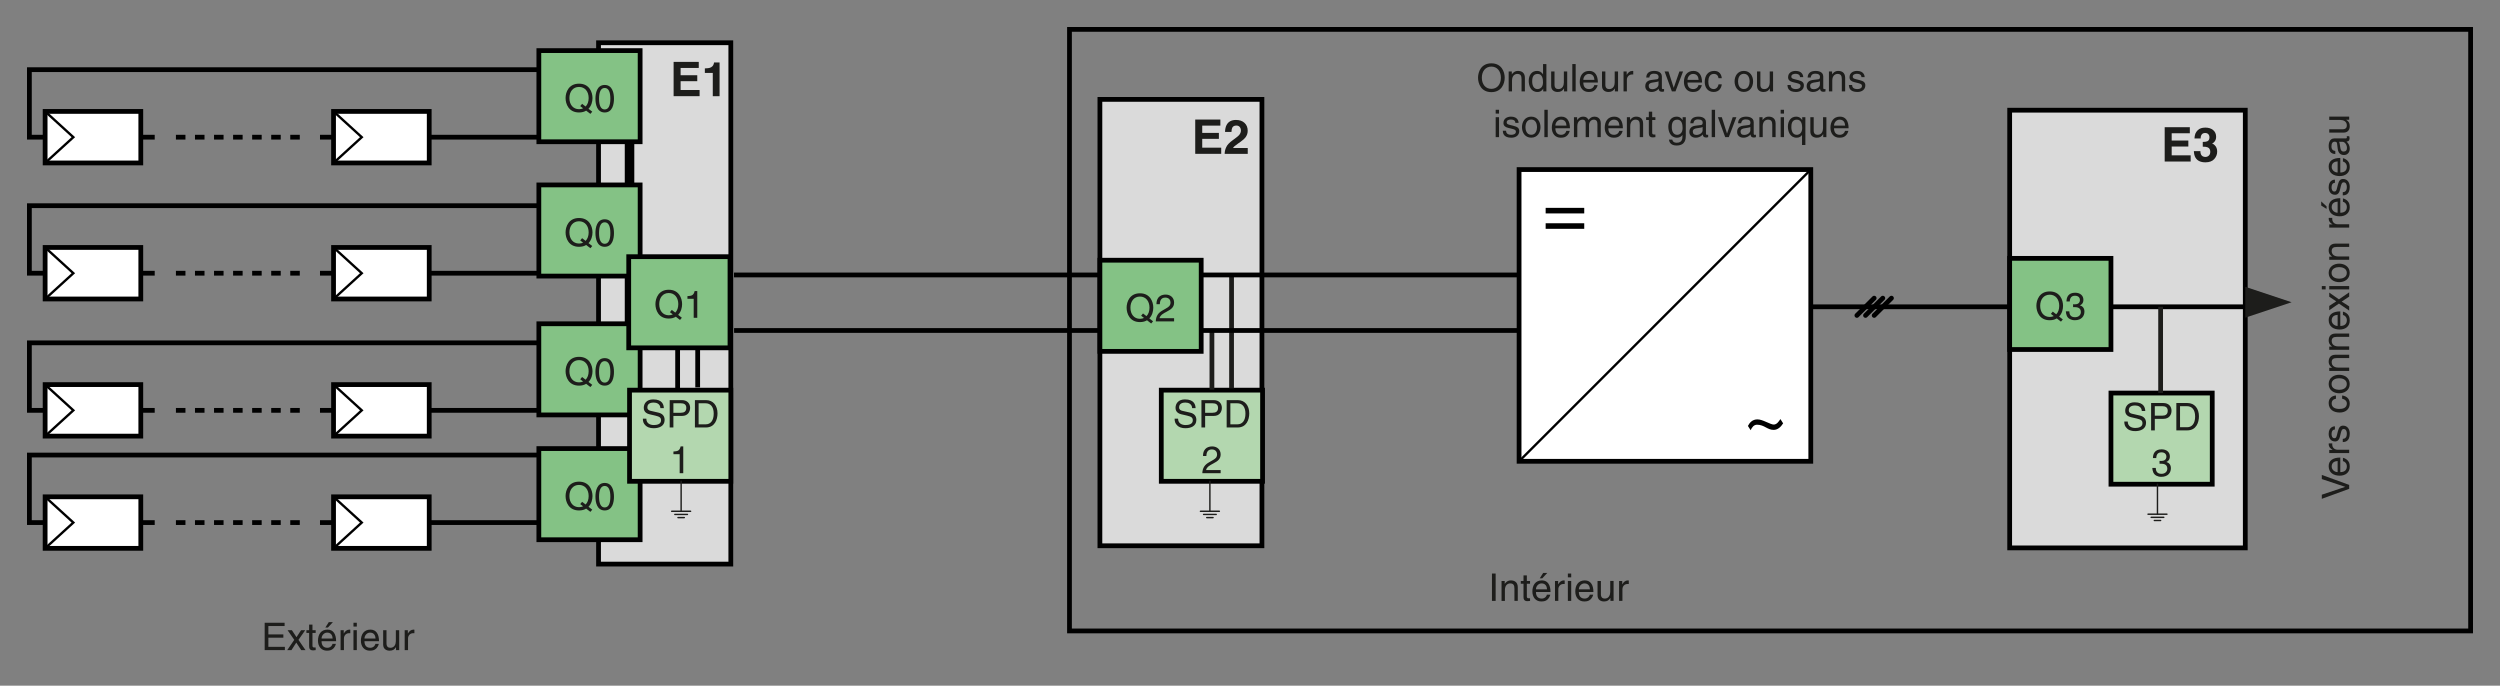 <?xml version="1.0" encoding="iso-8859-1"?>
<!-- Generator: Adobe Illustrator 19.2.0, SVG Export Plug-In . SVG Version: 6.00 Build 0)  -->
<svg version="1.1" id="Calque_2" xmlns="http://www.w3.org/2000/svg" xmlns:xlink="http://www.w3.org/1999/xlink" x="0px" y="0px"
	 width="933.007px" height="255.901px" viewBox="0 0 933.007 255.901" style="enable-background:new 0 0 933.007 255.901;"
	 xml:space="preserve">
<rect x="0" y="0" width="933.007" height="255.901" fill="#808080" stroke="none"/>
<style type="text/css">
	.st0{fill:#1D1D1B;}
	.st1{fill:none;stroke:#000000;stroke-width:1.778;}
	.st2{fill:#FFFFFF;stroke:#000000;stroke-width:1.778;}
	.st3{fill:none;stroke:#000000;stroke-width:0.889;}
	.st4{fill:none;stroke:#000000;stroke-width:1.778;stroke-dasharray:3.556,3.556,3.556,3.556,3.556,3.556;}
	.st5{fill:#DADADA;stroke:#000000;stroke-width:1.778;stroke-miterlimit:3.864;}
	.st6{fill:#B3D7AF;stroke:#000000;stroke-width:1.778;stroke-miterlimit:3.864;}
	.st7{fill:#1D1D1B;stroke:#000000;stroke-width:1.778;stroke-miterlimit:3.864;}
	.st8{fill:#84C285;stroke:#000000;stroke-width:1.778;stroke-miterlimit:3.864;}
	.st9{fill:none;stroke:#1D1D1B;stroke-width:0.533;stroke-linecap:round;stroke-miterlimit:3.864;}
	.st10{fill:#1D1D1B;stroke:#1D1D1B;stroke-width:1.778;stroke-miterlimit:3.864;}
	.st11{fill:#1D1D1B;stroke:#000000;stroke-width:1.778;stroke-linecap:round;}
	.st12{fill:#FFFFFF;stroke:#000000;stroke-width:1.778;stroke-miterlimit:3.864;}
	.st13{fill:none;stroke:#000000;stroke-width:0.889;stroke-miterlimit:3.864;}
	.st14{fill:none;stroke:#000000;stroke-width:1.778;stroke-miterlimit:10;}
	.st15{fill:none;stroke:#000000;stroke-width:3.556;}
	.st16{fill:none;stroke:#000000;stroke-width:1.778;stroke-miterlimit:3.864;}
	.st17{fill:none;}
</style>
<g>
	<path class="st0" d="M106.314,242.622h-7.537v-10.211h7.438v1.223h-6.058v3.129h5.589v1.224h-5.589v3.413h6.158V242.622z"/>
	<path class="st0" d="M114.008,242.622h-1.593l-1.849-2.802l-1.792,2.802h-1.579l2.617-3.825l-2.489-3.612h1.607l1.721,2.616
		l1.721-2.616h1.536l-2.517,3.612L114.008,242.622z"/>
	<path class="st0" d="M116.611,236.223v4.835c0,0.583,0.498,0.583,0.753,0.583h0.441v0.981c-0.455,0.043-0.811,0.1-0.938,0.1
		c-1.237,0-1.507-0.697-1.507-1.593v-4.906h-1.01v-1.038h1.01v-2.076h1.251v2.076h1.194v1.038H116.611z"/>
	<path class="st0" d="M125.343,240.29c-0.043,0.355-0.384,1.407-1.323,2.033c-0.341,0.228-0.825,0.512-2.02,0.512
		c-2.09,0-3.328-1.578-3.328-3.726c0-2.304,1.109-4.139,3.569-4.139c2.147,0,3.2,1.707,3.2,4.338h-5.432
		c0,1.55,0.725,2.446,2.162,2.446c1.18,0,1.877-0.91,1.92-1.465H125.343z M124.148,238.314c-0.071-1.152-0.555-2.219-2.076-2.219
		c-1.152,0-2.062,1.066-2.062,2.219H124.148z M122.385,234.189h-0.953l1.266-2.005h1.536L122.385,234.189z"/>
	<path class="st0" d="M128.359,242.622h-1.251v-7.438h1.18v1.237h0.028c0.498-0.868,1.152-1.451,2.091-1.451
		c0.156,0,0.228,0.015,0.327,0.043v1.294h-0.469c-1.166,0-1.905,0.91-1.905,1.991V242.622z"/>
	<path class="st0" d="M131.914,233.833v-1.422h1.251v1.422H131.914z M133.165,242.622h-1.251v-7.438h1.251V242.622z"/>
	<path class="st0" d="M141.357,240.29c-0.043,0.355-0.384,1.407-1.323,2.033c-0.341,0.228-0.825,0.512-2.02,0.512
		c-2.09,0-3.328-1.578-3.328-3.726c0-2.304,1.109-4.139,3.569-4.139c2.147,0,3.2,1.707,3.2,4.338h-5.433
		c0,1.55,0.725,2.446,2.162,2.446c1.18,0,1.877-0.91,1.92-1.465H141.357z M140.162,238.314c-0.071-1.152-0.555-2.219-2.076-2.219
		c-1.152,0-2.062,1.066-2.062,2.219H140.162z"/>
	<path class="st0" d="M147.8,242.622v-1.081l-0.028-0.028c-0.526,0.867-1.167,1.322-2.361,1.322c-1.095,0-2.417-0.525-2.417-2.304
		v-5.347h1.251v4.935c0,1.223,0.626,1.636,1.437,1.636c1.579,0,2.048-1.394,2.048-2.475v-4.096h1.251v7.438H147.8z"/>
	<path class="st0" d="M152.28,242.622h-1.251v-7.438h1.18v1.237h0.028c0.498-0.868,1.152-1.451,2.091-1.451
		c0.156,0,0.228,0.015,0.327,0.043v1.294h-0.47c-1.166,0-1.905,0.91-1.905,1.991V242.622z"/>
</g>
<polyline class="st1" points="233.015,25.999 10.968,25.999 10.968,51.197 57.738,51.197 "/>
<g>
	<rect x="16.839" y="41.582" class="st2" width="35.707" height="19.231"/>
	<polyline class="st3" points="16.838,41.582 27.372,51.197 16.838,60.812 	"/>
</g>
<line class="st1" x1="119.423" y1="51.197" x2="233.015" y2="51.197"/>
<g>
	<rect x="124.477" y="41.582" class="st2" width="35.708" height="19.231"/>
	<polyline class="st3" points="124.476,41.582 135.01,51.197 124.476,60.812 	"/>
</g>
<line class="st4" x1="65.654" y1="51.197" x2="113.105" y2="51.197"/>
<polyline class="st1" points="233.015,76.765 10.968,76.765 10.968,101.966 57.738,101.966 "/>
<g>
	<rect x="16.839" y="92.35" class="st2" width="35.707" height="19.231"/>
	<polyline class="st3" points="16.838,92.35 27.372,101.964 16.838,111.581 	"/>
</g>
<line class="st1" x1="119.423" y1="101.966" x2="233.015" y2="101.966"/>
<g>
	<rect x="124.477" y="92.35" class="st2" width="35.708" height="19.231"/>
	<polyline class="st3" points="124.476,92.35 135.01,101.964 124.476,111.581 	"/>
</g>
<line class="st4" x1="65.654" y1="101.966" x2="113.105" y2="101.966"/>
<g>
	<path class="st0" d="M558.179,224.257h-1.38v-10.211h1.38V224.257z"/>
	<path class="st0" d="M566.441,224.257h-1.251v-4.579c0-1.294-0.37-1.948-1.593-1.948c-0.711,0-1.963,0.455-1.963,2.475v4.053
		h-1.251v-7.438h1.18v1.052h0.028c0.271-0.397,0.968-1.266,2.247-1.266c1.152,0,2.603,0.47,2.603,2.589V224.257z"/>
	<path class="st0" d="M569.826,217.858v4.835c0,0.583,0.498,0.583,0.754,0.583h0.441v0.981c-0.455,0.043-0.812,0.1-0.939,0.1
		c-1.237,0-1.507-0.697-1.507-1.593v-4.906h-1.01v-1.038h1.01v-2.076h1.251v2.076h1.195v1.038H569.826z"/>
	<path class="st0" d="M578.558,221.925c-0.042,0.355-0.384,1.407-1.322,2.033c-0.341,0.228-0.825,0.512-2.02,0.512
		c-2.091,0-3.327-1.578-3.327-3.726c0-2.304,1.108-4.139,3.569-4.139c2.147,0,3.199,1.707,3.199,4.338h-5.433
		c0,1.55,0.726,2.446,2.162,2.446c1.181,0,1.877-0.91,1.92-1.465H578.558z M577.364,219.949c-0.071-1.152-0.555-2.219-2.076-2.219
		c-1.152,0-2.063,1.066-2.063,2.219H577.364z M575.6,215.824h-0.952l1.266-2.005h1.535L575.6,215.824z"/>
	<path class="st0" d="M581.574,224.257h-1.252v-7.438h1.181v1.237h0.028c0.498-0.868,1.152-1.451,2.091-1.451
		c0.156,0,0.228,0.015,0.327,0.043v1.294h-0.47c-1.166,0-1.905,0.91-1.905,1.991V224.257z"/>
	<path class="st0" d="M585.13,215.468v-1.422h1.251v1.422H585.13z M586.381,224.257h-1.251v-7.438h1.251V224.257z"/>
	<path class="st0" d="M594.572,221.925c-0.042,0.355-0.384,1.407-1.322,2.033c-0.341,0.228-0.825,0.512-2.02,0.512
		c-2.091,0-3.327-1.578-3.327-3.726c0-2.304,1.108-4.139,3.569-4.139c2.147,0,3.199,1.707,3.199,4.338h-5.433
		c0,1.55,0.726,2.446,2.162,2.446c1.181,0,1.877-0.91,1.92-1.465H594.572z M593.378,219.949c-0.071-1.152-0.555-2.219-2.076-2.219
		c-1.152,0-2.063,1.066-2.063,2.219H593.378z"/>
	<path class="st0" d="M601.014,224.257v-1.081l-0.028-0.028c-0.526,0.867-1.166,1.322-2.36,1.322c-1.095,0-2.418-0.525-2.418-2.304
		v-5.347h1.252v4.935c0,1.223,0.625,1.636,1.437,1.636c1.578,0,2.048-1.394,2.048-2.475v-4.096h1.251v7.438H601.014z"/>
	<path class="st0" d="M605.495,224.257h-1.252v-7.438h1.181v1.237h0.028c0.498-0.868,1.152-1.451,2.091-1.451
		c0.156,0,0.228,0.015,0.327,0.043v1.294h-0.47c-1.166,0-1.905,0.91-1.905,1.991V224.257z"/>
</g>
<g>
	<path class="st0" d="M866.508,178.79v-1.55l10.211,3.726v1.465l-10.211,3.727v-1.536l8.703-2.915v-0.028L866.508,178.79z"/>
	<path class="st0" d="M874.387,170.855c0.355,0.042,1.407,0.384,2.033,1.322c0.228,0.342,0.512,0.825,0.512,2.02
		c0,2.091-1.578,3.328-3.726,3.328c-2.304,0-4.139-1.109-4.139-3.57c0-2.147,1.707-3.199,4.338-3.199v5.433
		c1.55,0,2.446-0.726,2.446-2.162c0-1.181-0.91-1.877-1.465-1.92V170.855z M872.41,172.049c-1.152,0.071-2.219,0.555-2.219,2.076
		c0,1.152,1.066,2.063,2.219,2.063V172.049z"/>
	<path class="st0" d="M876.719,167.839v1.252h-7.438v-1.181h1.237v-0.028c-0.868-0.498-1.451-1.152-1.451-2.091
		c0-0.156,0.015-0.228,0.043-0.327h1.294v0.47c0,1.166,0.91,1.905,1.991,1.905H876.719z"/>
	<path class="st0" d="M871.4,160.301c-0.47,0.015-1.252,0.186-1.252,1.764c0,0.384,0.128,1.479,1.053,1.479
		c0.611,0,0.754-0.385,0.995-1.352l0.313-1.251c0.385-1.551,0.953-2.091,1.963-2.091c1.536,0,2.46,1.266,2.46,2.943
		c0,2.944-1.706,3.157-2.603,3.2v-1.209c0.584-0.042,1.522-0.213,1.522-1.977c0-0.896-0.355-1.706-1.181-1.706
		c-0.598,0-0.797,0.412-1.066,1.479l-0.355,1.45c-0.256,1.038-0.782,1.721-1.807,1.721c-1.635,0-2.375-1.351-2.375-2.815
		c0-2.659,1.963-2.844,2.333-2.844V160.301z"/>
	<path class="st0" d="M871.784,148.81c-0.996,0.157-1.593,0.712-1.593,1.764c0,1.551,1.479,2.048,2.802,2.048
		c1.279,0,2.858-0.313,2.858-2.033c0-0.839-0.626-1.564-1.764-1.778v-1.208c1.181,0.128,2.844,0.853,2.844,3.028
		c0,2.091-1.578,3.328-3.726,3.328c-2.304,0-4.139-1.109-4.139-3.569c0-1.948,1.423-2.688,2.717-2.787V148.81z"/>
	<path class="st0" d="M869.067,143.321c0-2.375,2.006-3.456,3.926-3.456s3.925,1.081,3.925,3.456s-2.005,3.455-3.925,3.455
		S869.067,145.696,869.067,143.321z M875.837,143.321c0-1.792-1.849-2.162-2.844-2.162c-0.996,0-2.845,0.37-2.845,2.162
		s1.849,2.161,2.845,2.161C873.988,145.482,875.837,145.113,875.837,143.321z"/>
	<path class="st0" d="M876.719,132.384v1.251h-4.579c-1.294,0-1.948,0.37-1.948,1.593c0,0.711,0.455,1.963,2.475,1.963h4.053v1.251
		h-7.438v-1.18h1.052v-0.028c-0.397-0.271-1.266-0.968-1.266-2.247c0-1.152,0.47-2.603,2.589-2.603H876.719z"/>
	<path class="st0" d="M876.719,124.476v1.251h-4.579c-1.294,0-1.948,0.37-1.948,1.593c0,0.711,0.455,1.963,2.475,1.963h4.053v1.251
		h-7.438v-1.18h1.052v-0.028c-0.397-0.271-1.266-0.968-1.266-2.247c0-1.152,0.47-2.603,2.589-2.603H876.719z"/>
	<path class="st0" d="M874.387,116.313c0.355,0.042,1.407,0.384,2.033,1.322c0.228,0.341,0.512,0.825,0.512,2.02
		c0,2.091-1.578,3.327-3.726,3.327c-2.304,0-4.139-1.108-4.139-3.569c0-2.147,1.707-3.199,4.338-3.199v5.433
		c1.55,0,2.446-0.726,2.446-2.162c0-1.181-0.91-1.877-1.465-1.92V116.313z M872.41,117.507c-1.152,0.071-2.219,0.555-2.219,2.076
		c0,1.152,1.066,2.063,2.219,2.063V117.507z"/>
	<path class="st0" d="M876.719,109.102v1.593l-2.802,1.849l2.802,1.791v1.579l-3.825-2.617l-3.612,2.489v-1.607l2.616-1.721
		l-2.616-1.721v-1.536l3.612,2.517L876.719,109.102z"/>
	<path class="st0" d="M867.93,108.007h-1.422v-1.251h1.422V108.007z M876.719,106.755v1.251h-7.438v-1.251H876.719z"/>
	<path class="st0" d="M869.067,101.848c0-2.375,2.006-3.456,3.926-3.456s3.925,1.081,3.925,3.456s-2.005,3.456-3.925,3.456
		S869.067,104.223,869.067,101.848z M875.837,101.848c0-1.792-1.849-2.162-2.844-2.162c-0.996,0-2.845,0.37-2.845,2.162
		c0,1.792,1.849,2.162,2.845,2.162C873.988,104.01,875.837,103.64,875.837,101.848z"/>
	<path class="st0" d="M876.719,90.912v1.251h-4.579c-1.294,0-1.948,0.37-1.948,1.593c0,0.711,0.455,1.962,2.475,1.962h4.053v1.251
		h-7.438v-1.181h1.052v-0.028c-0.397-0.27-1.266-0.967-1.266-2.247c0-1.152,0.47-2.602,2.589-2.602H876.719z"/>
	<path class="st0" d="M876.719,83.686v1.251h-7.438v-1.18h1.237v-0.028c-0.868-0.498-1.451-1.152-1.451-2.091
		c0-0.156,0.015-0.228,0.043-0.327h1.294v0.469c0,1.166,0.91,1.905,1.991,1.905H876.719z"/>
	<path class="st0" d="M868.285,77.016v0.953l-2.005-1.266v-1.536L868.285,77.016z M874.387,74.058
		c0.355,0.043,1.407,0.384,2.033,1.323c0.228,0.341,0.512,0.825,0.512,2.02c0,2.09-1.578,3.328-3.726,3.328
		c-2.304,0-4.139-1.109-4.139-3.569c0-2.147,1.707-3.2,4.338-3.2v5.432c1.55,0,2.446-0.725,2.446-2.162
		c0-1.18-0.91-1.877-1.465-1.92V74.058z M872.41,75.253c-1.152,0.071-2.219,0.555-2.219,2.076c0,1.152,1.066,2.062,2.219,2.062
		V75.253z"/>
	<path class="st0" d="M871.4,68.242c-0.47,0.014-1.252,0.185-1.252,1.763c0,0.384,0.128,1.479,1.053,1.479
		c0.611,0,0.754-0.384,0.995-1.351l0.313-1.251c0.385-1.55,0.953-2.09,1.963-2.09c1.536,0,2.46,1.266,2.46,2.944
		c0,2.944-1.706,3.157-2.603,3.2v-1.209c0.584-0.042,1.522-0.213,1.522-1.977c0-0.896-0.355-1.707-1.181-1.707
		c-0.598,0-0.797,0.413-1.066,1.479l-0.355,1.451c-0.256,1.038-0.782,1.721-1.807,1.721c-1.635,0-2.375-1.351-2.375-2.816
		c0-2.659,1.963-2.844,2.333-2.844V68.242z"/>
	<path class="st0" d="M874.387,59.04c0.355,0.043,1.407,0.384,2.033,1.323c0.228,0.341,0.512,0.825,0.512,2.02
		c0,2.09-1.578,3.328-3.726,3.328c-2.304,0-4.139-1.109-4.139-3.569c0-2.147,1.707-3.2,4.338-3.2v5.432
		c1.55,0,2.446-0.725,2.446-2.162c0-1.18-0.91-1.877-1.465-1.92V59.04z M872.41,60.235c-1.152,0.071-2.219,0.555-2.219,2.076
		c0,1.152,1.066,2.062,2.219,2.062V60.235z"/>
	<path class="st0" d="M871.542,57.489c-1.777-0.057-2.475-1.237-2.475-3.072c0-0.597,0.171-2.759,2.076-2.759h4.281
		c0.313,0,0.44-0.156,0.44-0.413c0-0.114-0.028-0.27-0.057-0.412h0.91c0.057,0.213,0.143,0.398,0.143,0.683
		c0,1.109-0.569,1.28-1.138,1.322c0.525,0.484,1.208,1.237,1.208,2.688c0,1.365-0.867,2.332-2.147,2.332
		c-0.625,0-2.076-0.185-2.332-2.261l-0.256-2.063c-0.028-0.298-0.143-0.654-0.882-0.654c-0.782,0-1.209,0.569-1.209,1.749
		c0,1.422,0.868,1.621,1.437,1.707V57.489z M872.922,52.91c0.156,0.199,0.271,0.512,0.469,2.062
		c0.086,0.611,0.271,1.593,1.209,1.593c0.811,0,1.294-0.412,1.294-1.351c0-1.166-0.753-2.304-1.749-2.304H872.922z"/>
	<path class="st0" d="M876.719,44.69h-1.081l-0.028,0.028c0.867,0.526,1.322,1.167,1.322,2.361c0,1.095-0.525,2.417-2.304,2.417
		h-5.347v-1.251h4.935c1.223,0,1.636-0.626,1.636-1.437c0-1.579-1.394-2.048-2.475-2.048h-4.096V43.51h7.438V44.69z"/>
</g>
<g>
	<path class="st0" d="M556.583,34.384c-3.812,0-4.978-3.171-4.978-5.375s1.166-5.375,4.978-5.375s4.978,3.171,4.978,5.375
		S560.394,34.384,556.583,34.384z M556.583,24.856c-2.219,0-3.556,1.749-3.556,4.152s1.337,4.153,3.556,4.153
		s3.555-1.75,3.555-4.153S558.802,24.856,556.583,24.856z"/>
	<path class="st0" d="M569.097,34.114h-1.251v-4.579c0-1.294-0.37-1.948-1.593-1.948c-0.711,0-1.963,0.455-1.963,2.474v4.053h-1.251
		v-7.438h1.18v1.052h0.028c0.271-0.398,0.968-1.266,2.247-1.266c1.152,0,2.603,0.469,2.603,2.588V34.114z"/>
	<path class="st0" d="M577.12,34.114h-1.181V33.09h-0.028c-0.541,1.01-1.394,1.237-2.119,1.237c-2.531,0-3.271-2.375-3.271-4.153
		c0-2.09,1.123-3.711,3.1-3.711c1.352,0,1.92,0.839,2.219,1.266h0.028v-3.826h1.252V34.114z M573.82,33.246
		c0.797,0,2.034-0.526,2.034-2.503c0-1.208-0.199-3.157-2.006-3.157c-1.934,0-2.033,1.834-2.033,2.787
		C571.815,32.009,572.455,33.246,573.82,33.246z"/>
	<path class="st0" d="M583.704,34.114v-1.081l-0.028-0.028c-0.526,0.868-1.166,1.323-2.36,1.323c-1.095,0-2.418-0.526-2.418-2.304
		v-5.347h1.252v4.935c0,1.223,0.625,1.635,1.437,1.635c1.578,0,2.048-1.394,2.048-2.474v-4.096h1.251v7.438H583.704z"/>
	<path class="st0" d="M588.042,34.114h-1.251V23.903h1.251V34.114z"/>
	<path class="st0" d="M596.233,31.782c-0.042,0.355-0.384,1.408-1.322,2.033c-0.342,0.228-0.825,0.512-2.02,0.512
		c-2.091,0-3.328-1.579-3.328-3.726c0-2.304,1.109-4.138,3.57-4.138c2.147,0,3.199,1.707,3.199,4.337H590.9
		c0,1.55,0.726,2.446,2.162,2.446c1.181,0,1.877-0.91,1.92-1.464H596.233z M595.039,29.805c-0.071-1.152-0.555-2.218-2.076-2.218
		c-1.152,0-2.063,1.066-2.063,2.218H595.039z"/>
	<path class="st0" d="M602.677,34.114v-1.081l-0.028-0.028c-0.526,0.868-1.166,1.323-2.36,1.323c-1.095,0-2.418-0.526-2.418-2.304
		v-5.347h1.252v4.935c0,1.223,0.625,1.635,1.437,1.635c1.578,0,2.048-1.394,2.048-2.474v-4.096h1.251v7.438H602.677z"/>
	<path class="st0" d="M607.157,34.114h-1.252v-7.438h1.181v1.237h0.028c0.498-0.868,1.152-1.451,2.091-1.451
		c0.156,0,0.228,0.014,0.327,0.042v1.294h-0.47c-1.166,0-1.905,0.91-1.905,1.991V34.114z"/>
	<path class="st0" d="M614.382,28.937c0.057-1.777,1.237-2.474,3.071-2.474c0.598,0,2.759,0.17,2.759,2.076v4.281
		c0,0.313,0.157,0.44,0.413,0.44c0.113,0,0.271-0.028,0.412-0.057v0.91c-0.213,0.057-0.398,0.142-0.683,0.142
		c-1.109,0-1.279-0.569-1.322-1.138c-0.483,0.526-1.237,1.209-2.688,1.209c-1.365,0-2.333-0.868-2.333-2.147
		c0-0.625,0.186-2.076,2.262-2.333l2.062-0.256c0.299-0.028,0.654-0.142,0.654-0.882c0-0.782-0.568-1.208-1.749-1.208
		c-1.422,0-1.621,0.868-1.707,1.436H614.382z M618.961,30.317c-0.199,0.156-0.512,0.27-2.063,0.469
		c-0.611,0.085-1.593,0.27-1.593,1.208c0,0.811,0.413,1.294,1.352,1.294c1.166,0,2.304-0.754,2.304-1.75V30.317z"/>
	<path class="st0" d="M626.755,26.676h1.365l-2.83,7.438h-1.337l-2.716-7.438h1.45l1.934,6.058h0.028L626.755,26.676z"/>
	<path class="st0" d="M635.117,31.782c-0.042,0.355-0.384,1.408-1.322,2.033c-0.341,0.228-0.825,0.512-2.02,0.512
		c-2.091,0-3.327-1.579-3.327-3.726c0-2.304,1.108-4.138,3.569-4.138c2.147,0,3.199,1.707,3.199,4.337h-5.433
		c0,1.55,0.726,2.446,2.162,2.446c1.181,0,1.877-0.91,1.92-1.464H635.117z M633.923,29.805c-0.071-1.152-0.555-2.218-2.076-2.218
		c-1.152,0-2.063,1.066-2.063,2.218H633.923z"/>
	<path class="st0" d="M641.36,29.179c-0.156-0.996-0.711-1.593-1.763-1.593c-1.551,0-2.048,1.479-2.048,2.801
		c0,1.28,0.313,2.858,2.033,2.858c0.839,0,1.564-0.625,1.777-1.763h1.209c-0.128,1.18-0.853,2.844-3.029,2.844
		c-2.09,0-3.327-1.579-3.327-3.726c0-2.304,1.109-4.138,3.569-4.138c1.948,0,2.688,1.422,2.787,2.716H641.36z"/>
	<path class="st0" d="M650.805,26.463c2.375,0,3.456,2.005,3.456,3.925s-1.081,3.925-3.456,3.925s-3.455-2.005-3.455-3.925
		S648.43,26.463,650.805,26.463z M650.805,33.232c1.792,0,2.162-1.849,2.162-2.844s-0.37-2.844-2.162-2.844
		s-2.161,1.849-2.161,2.844S649.013,33.232,650.805,33.232z"/>
	<path class="st0" d="M660.532,34.114v-1.081l-0.028-0.028c-0.526,0.868-1.166,1.323-2.36,1.323c-1.095,0-2.418-0.526-2.418-2.304
		v-5.347h1.252v4.935c0,1.223,0.625,1.635,1.437,1.635c1.578,0,2.048-1.394,2.048-2.474v-4.096h1.251v7.438H660.532z"/>
	<path class="st0" d="M671.768,28.795c-0.015-0.469-0.186-1.251-1.764-1.251c-0.384,0-1.479,0.128-1.479,1.053
		c0,0.611,0.385,0.753,1.352,0.995l1.251,0.313c1.551,0.384,2.091,0.953,2.091,1.962c0,1.536-1.266,2.46-2.943,2.46
		c-2.944,0-3.157-1.707-3.2-2.603h1.209c0.043,0.583,0.213,1.521,1.977,1.521c0.896,0,1.707-0.355,1.707-1.18
		c0-0.597-0.413-0.796-1.479-1.066l-1.45-0.355c-1.038-0.256-1.721-0.782-1.721-1.806c0-1.636,1.351-2.375,2.815-2.375
		c2.659,0,2.844,1.962,2.844,2.332H671.768z"/>
	<path class="st0" d="M674.613,28.937c0.057-1.777,1.237-2.474,3.071-2.474c0.598,0,2.76,0.17,2.76,2.076v4.281
		c0,0.313,0.156,0.44,0.412,0.44c0.113,0,0.27-0.028,0.412-0.057v0.91c-0.213,0.057-0.398,0.142-0.683,0.142
		c-1.109,0-1.28-0.569-1.322-1.138c-0.483,0.526-1.237,1.209-2.688,1.209c-1.365,0-2.332-0.868-2.332-2.147
		c0-0.625,0.186-2.076,2.262-2.333l2.062-0.256c0.299-0.028,0.654-0.142,0.654-0.882c0-0.782-0.568-1.208-1.749-1.208
		c-1.422,0-1.621,0.868-1.707,1.436H674.613z M679.192,30.317c-0.199,0.156-0.512,0.27-2.063,0.469
		c-0.611,0.085-1.593,0.27-1.593,1.208c0,0.811,0.413,1.294,1.352,1.294c1.166,0,2.304-0.754,2.304-1.75V30.317z"/>
	<path class="st0" d="M688.621,34.114h-1.251v-4.579c0-1.294-0.37-1.948-1.593-1.948c-0.711,0-1.963,0.455-1.963,2.474v4.053h-1.251
		v-7.438h1.18v1.052h0.028c0.271-0.398,0.968-1.266,2.247-1.266c1.152,0,2.603,0.469,2.603,2.588V34.114z"/>
	<path class="st0" d="M694.695,28.795c-0.015-0.469-0.186-1.251-1.764-1.251c-0.384,0-1.479,0.128-1.479,1.053
		c0,0.611,0.385,0.753,1.352,0.995l1.251,0.313c1.551,0.384,2.091,0.953,2.091,1.962c0,1.536-1.266,2.46-2.943,2.46
		c-2.944,0-3.157-1.707-3.2-2.603h1.209c0.042,0.583,0.213,1.521,1.977,1.521c0.896,0,1.706-0.355,1.706-1.18
		c0-0.597-0.412-0.796-1.479-1.066l-1.45-0.355c-1.038-0.256-1.721-0.782-1.721-1.806c0-1.636,1.351-2.375,2.815-2.375
		c2.659,0,2.844,1.962,2.844,2.332H694.695z"/>
	<path class="st0" d="M558.191,42.392V40.97h1.251v1.422H558.191z M559.442,51.18h-1.251v-7.438h1.251V51.18z"/>
	<path class="st0" d="M565.544,45.862c-0.015-0.469-0.186-1.251-1.764-1.251c-0.384,0-1.479,0.128-1.479,1.052
		c0,0.612,0.385,0.754,1.352,0.996l1.251,0.313c1.551,0.384,2.091,0.953,2.091,1.962c0,1.536-1.266,2.46-2.943,2.46
		c-2.944,0-3.157-1.707-3.2-2.603h1.209c0.043,0.583,0.213,1.521,1.977,1.521c0.896,0,1.707-0.355,1.707-1.18
		c0-0.597-0.413-0.796-1.479-1.066l-1.45-0.356c-1.038-0.256-1.721-0.782-1.721-1.806c0-1.636,1.351-2.375,2.815-2.375
		c2.659,0,2.844,1.962,2.844,2.332H565.544z"/>
	<path class="st0" d="M571.46,43.53c2.375,0,3.456,2.005,3.456,3.925s-1.081,3.925-3.456,3.925s-3.455-2.005-3.455-3.925
		S569.085,43.53,571.46,43.53z M571.46,50.299c1.792,0,2.162-1.849,2.162-2.844c0-0.995-0.37-2.844-2.162-2.844
		c-1.791,0-2.161,1.849-2.161,2.844C569.299,48.45,569.669,50.299,571.46,50.299z"/>
	<path class="st0" d="M577.618,51.18h-1.251V40.97h1.251V51.18z"/>
	<path class="st0" d="M585.809,48.848c-0.042,0.356-0.384,1.408-1.322,2.034c-0.342,0.228-0.825,0.512-2.02,0.512
		c-2.091,0-3.328-1.579-3.328-3.726c0-2.304,1.109-4.138,3.57-4.138c2.147,0,3.199,1.707,3.199,4.337h-5.433
		c0,1.55,0.726,2.446,2.162,2.446c1.181,0,1.877-0.91,1.92-1.465H585.809z M584.615,46.871c-0.071-1.152-0.555-2.218-2.076-2.218
		c-1.152,0-2.063,1.066-2.063,2.218H584.615z"/>
	<path class="st0" d="M587.403,43.743h1.18v1.052h0.028c0.271-0.398,0.91-1.266,2.247-1.266s1.764,0.811,1.977,1.208
		c0.626-0.697,1.124-1.208,2.275-1.208c0.797,0,2.305,0.412,2.305,2.503v5.148h-1.252v-4.807c0-1.024-0.313-1.721-1.379-1.721
		c-1.053,0-1.75,0.995-1.75,1.991v4.537h-1.251v-5.148c0-0.626-0.242-1.379-1.166-1.379c-0.711,0-1.963,0.455-1.963,2.474v4.053
		h-1.251V43.743z"/>
	<path class="st0" d="M605.564,48.848c-0.042,0.356-0.384,1.408-1.322,2.034c-0.341,0.228-0.825,0.512-2.02,0.512
		c-2.091,0-3.327-1.579-3.327-3.726c0-2.304,1.108-4.138,3.569-4.138c2.147,0,3.199,1.707,3.199,4.337h-5.433
		c0,1.55,0.726,2.446,2.162,2.446c1.181,0,1.877-0.91,1.92-1.465H605.564z M604.37,46.871c-0.071-1.152-0.555-2.218-2.076-2.218
		c-1.152,0-2.063,1.066-2.063,2.218H604.37z"/>
	<path class="st0" d="M613.216,51.18h-1.251v-4.579c0-1.294-0.37-1.948-1.593-1.948c-0.711,0-1.963,0.455-1.963,2.474v4.053h-1.251
		v-7.438h1.18v1.052h0.028c0.271-0.398,0.968-1.266,2.247-1.266c1.152,0,2.603,0.469,2.603,2.588V51.18z"/>
	<path class="st0" d="M616.6,44.781v4.835c0,0.583,0.498,0.583,0.754,0.583h0.441v0.981c-0.455,0.042-0.811,0.1-0.939,0.1
		c-1.236,0-1.507-0.697-1.507-1.593v-4.906h-1.01v-1.038h1.01v-2.077h1.251v2.077h1.195v1.038H616.6z"/>
	<path class="st0" d="M629.144,50.569c0,1.066-0.015,3.74-3.456,3.74c-0.882,0-2.603-0.242-2.844-2.218h1.251
		c0.228,1.18,1.38,1.18,1.678,1.18c2.162,0,2.119-1.735,2.119-2.617v-0.313c-0.355,0.597-1.01,1.052-2.005,1.052
		c-2.531,0-3.271-2.375-3.271-4.153c0-2.09,1.124-3.711,3.101-3.711c1.352,0,1.935,0.853,2.247,1.308v-1.095h1.181V50.569z
		 M625.916,50.313c0.796,0,2.033-0.526,2.033-2.503c0-1.208-0.198-3.157-2.005-3.157c-1.934,0-2.033,1.834-2.033,2.787
		C623.911,49.076,624.551,50.313,625.916,50.313z"/>
	<path class="st0" d="M630.838,46.004c0.057-1.778,1.237-2.475,3.071-2.475c0.598,0,2.76,0.17,2.76,2.076v4.281
		c0,0.313,0.156,0.441,0.412,0.441c0.113,0,0.27-0.029,0.412-0.057v0.91c-0.213,0.057-0.398,0.142-0.683,0.142
		c-1.109,0-1.28-0.569-1.322-1.138c-0.483,0.526-1.237,1.209-2.688,1.209c-1.365,0-2.332-0.868-2.332-2.147
		c0-0.626,0.186-2.076,2.262-2.332l2.062-0.256c0.299-0.028,0.654-0.142,0.654-0.881c0-0.782-0.568-1.209-1.749-1.209
		c-1.422,0-1.621,0.867-1.707,1.437H630.838z M635.417,47.384c-0.199,0.156-0.512,0.27-2.063,0.469
		c-0.611,0.085-1.593,0.27-1.593,1.208c0,0.811,0.413,1.294,1.352,1.294c1.166,0,2.304-0.754,2.304-1.75V47.384z"/>
	<path class="st0" d="M640.067,51.18h-1.251V40.97h1.251V51.18z"/>
	<path class="st0" d="M646.652,43.743h1.365l-2.83,7.438h-1.337l-2.717-7.438h1.451l1.934,6.058h0.029L646.652,43.743z"/>
	<path class="st0" d="M648.658,46.004c0.057-1.778,1.237-2.475,3.071-2.475c0.598,0,2.76,0.17,2.76,2.076v4.281
		c0,0.313,0.156,0.441,0.412,0.441c0.113,0,0.27-0.029,0.412-0.057v0.91c-0.213,0.057-0.398,0.142-0.683,0.142
		c-1.109,0-1.28-0.569-1.322-1.138c-0.483,0.526-1.237,1.209-2.688,1.209c-1.365,0-2.332-0.868-2.332-2.147
		c0-0.626,0.186-2.076,2.262-2.332l2.062-0.256c0.299-0.028,0.654-0.142,0.654-0.881c0-0.782-0.568-1.209-1.749-1.209
		c-1.422,0-1.621,0.867-1.707,1.437H648.658z M653.237,47.384c-0.199,0.156-0.512,0.27-2.063,0.469
		c-0.611,0.085-1.593,0.27-1.593,1.208c0,0.811,0.413,1.294,1.352,1.294c1.166,0,2.304-0.754,2.304-1.75V47.384z"/>
	<path class="st0" d="M662.666,51.18h-1.251v-4.579c0-1.294-0.37-1.948-1.593-1.948c-0.711,0-1.963,0.455-1.963,2.474v4.053h-1.251
		v-7.438h1.18v1.052h0.028c0.271-0.398,0.968-1.266,2.247-1.266c1.152,0,2.603,0.469,2.603,2.588V51.18z"/>
	<path class="st0" d="M664.544,42.392V40.97h1.251v1.422H664.544z M665.795,51.18h-1.251v-7.438h1.251V51.18z"/>
	<path class="st0" d="M673.773,54.124h-1.252v-3.726h-0.028c-0.327,0.526-0.981,0.996-1.977,0.996c-2.531,0-3.271-2.375-3.271-4.153
		c0-2.09,1.123-3.711,3.1-3.711c1.352,0,1.92,0.839,2.219,1.266h0.028v-1.052h1.181V54.124z M670.573,44.653
		c-1.934,0-2.033,1.834-2.033,2.787c0,1.635,0.64,2.873,2.005,2.873c0.797,0,2.034-0.526,2.034-2.503
		C672.579,46.601,672.38,44.653,670.573,44.653z"/>
	<path class="st0" d="M680.43,51.18V50.1l-0.028-0.029c-0.526,0.868-1.166,1.323-2.36,1.323c-1.095,0-2.418-0.526-2.418-2.304
		v-5.347h1.252v4.935c0,1.223,0.626,1.635,1.437,1.635c1.578,0,2.048-1.394,2.048-2.474v-4.096h1.251v7.438H680.43z"/>
	<path class="st0" d="M689.802,48.848c-0.042,0.356-0.384,1.408-1.322,2.034c-0.342,0.228-0.825,0.512-2.02,0.512
		c-2.091,0-3.328-1.579-3.328-3.726c0-2.304,1.109-4.138,3.57-4.138c2.147,0,3.199,1.707,3.199,4.337h-5.433
		c0,1.55,0.726,2.446,2.162,2.446c1.181,0,1.877-0.91,1.92-1.465H689.802z M688.607,46.871c-0.071-1.152-0.555-2.218-2.076-2.218
		c-1.152,0-2.063,1.066-2.063,2.218H688.607z"/>
</g>
<rect x="750.015" y="41.126" class="st5" width="87.93" height="163.347"/>
<g>
	<rect x="787.813" y="146.688" class="st6" width="37.799" height="34.021"/>
	<g>
		<path class="st0" d="M799.33,153.396c-0.071-1.578-1.379-2.076-2.531-2.076c-0.867,0-2.332,0.242-2.332,1.792
			c0,0.867,0.611,1.152,1.209,1.294l2.915,0.669c1.322,0.313,2.318,1.108,2.318,2.73c0,2.417-2.247,3.086-3.996,3.086
			c-1.892,0-2.631-0.569-3.086-0.981c-0.868-0.782-1.038-1.636-1.038-2.588h1.294c0,1.849,1.507,2.389,2.815,2.389
			c0.995,0,2.674-0.256,2.674-1.721c0-1.066-0.498-1.408-2.176-1.807l-2.091-0.483c-0.668-0.156-2.176-0.625-2.176-2.403
			c0-1.593,1.038-3.157,3.513-3.157c3.569,0,3.925,2.134,3.981,3.257H799.33z"/>
		<path class="st0" d="M804.18,160.62h-1.38v-10.211h4.594c1.892,0,3.029,1.223,3.029,2.873c0,1.422-0.811,3.029-3.029,3.029h-3.214
			V160.62z M804.18,155.131h2.744c1.237,0,2.077-0.455,2.077-1.835c0-1.294-0.882-1.706-2.02-1.706h-2.802V155.131z"/>
		<path class="st0" d="M812.217,150.409h4.138c2.659,0,4.295,2.02,4.295,4.963c0,2.29-0.995,5.248-4.352,5.248h-4.081V150.409z
			 M813.596,159.44h2.674c1.792,0,2.958-1.407,2.958-3.981s-1.181-3.868-3.058-3.868h-2.574V159.44z"/>
		<path class="st0" d="M805.943,171.998c0.213,0.015,0.44,0.028,0.654,0.028c0.967,0,1.905-0.384,1.905-1.636
			c0-0.597-0.355-1.578-1.849-1.578c-1.777,0-1.892,1.45-1.948,2.147h-1.223c0-1.465,0.597-3.271,3.228-3.271
			c1.935,0,3.086,1.108,3.086,2.631c0,1.279-0.739,1.891-1.279,2.062v0.028c0.967,0.313,1.664,0.996,1.664,2.333
			c0,1.635-1.053,3.214-3.599,3.214c-0.739,0-1.365-0.186-1.849-0.441c-1.109-0.583-1.407-1.734-1.493-2.887h1.294
			c0.043,0.938,0.271,2.204,2.134,2.204c1.279,0,2.176-0.782,2.176-1.934c0-1.679-1.479-1.835-2.332-1.835
			c-0.186,0-0.385,0.015-0.569,0.015V171.998z"/>
	</g>
</g>
<g>
	<path class="st0" d="M817.25,49.742h-6.771v2.717h6.216v2.222h-6.216v3.29h7.084v2.3h-9.696V47.477h9.384V49.742z"/>
	<path class="st0" d="M821.19,56.409c0,0.503,0.081,0.92,0.242,1.25c0.301,0.607,0.846,0.912,1.637,0.912
		c0.485,0,0.908-0.167,1.269-0.5c0.361-0.333,0.542-0.812,0.542-1.437c0-0.828-0.335-1.38-1.004-1.658
		c-0.381-0.156-0.981-0.234-1.8-0.234v-1.771c0.801-0.012,1.36-0.09,1.678-0.234c0.548-0.243,0.822-0.735,0.822-1.476
		c0-0.48-0.141-0.871-0.42-1.172c-0.28-0.301-0.675-0.452-1.183-0.452c-0.583,0-1.011,0.186-1.285,0.556
		c-0.274,0.371-0.405,0.865-0.394,1.484h-2.31c0.023-0.625,0.13-1.218,0.321-1.779c0.202-0.492,0.52-0.946,0.953-1.363
		c0.324-0.295,0.708-0.521,1.153-0.677s0.991-0.234,1.64-0.234c1.202,0,2.172,0.311,2.909,0.933
		c0.736,0.622,1.105,1.457,1.105,2.504c0,0.741-0.221,1.366-0.66,1.875c-0.277,0.318-0.567,0.535-0.868,0.651
		c0.226,0,0.55,0.194,0.973,0.582c0.631,0.584,0.946,1.383,0.946,2.396c0,1.065-0.369,2.001-1.106,2.808
		c-0.736,0.807-1.828,1.211-3.273,1.211c-1.78,0-3.018-0.582-3.711-1.745c-0.364-0.619-0.567-1.43-0.607-2.431H821.19z"/>
</g>
<line class="st7" x1="669.627" y1="114.497" x2="841.542" y2="114.497"/>
<g>
	<rect x="750.013" y="96.421" class="st8" width="37.8" height="34.017"/>
	<g>
		<path class="st0" d="M769.154,120.038l-1.564-1.209c-0.669,0.427-1.55,0.683-2.631,0.683c-3.812,0-4.978-3.172-4.978-5.376
			s1.166-5.375,4.978-5.375s4.978,3.171,4.978,5.375c0,1.294-0.398,2.901-1.479,3.996l1.394,1.081L769.154,120.038z
			 M766.096,116.284l1.294,1.01c0.726-0.726,1.123-1.849,1.123-3.157c0-2.403-1.336-4.152-3.555-4.152s-3.556,1.749-3.556,4.152
			s1.337,4.152,3.556,4.152c0.568,0,1.081-0.113,1.507-0.327l-1.066-0.824L766.096,116.284z"/>
		<path class="st0" d="M773.677,113.553c0.213,0.015,0.44,0.028,0.654,0.028c0.967,0,1.905-0.384,1.905-1.636
			c0-0.597-0.355-1.578-1.849-1.578c-1.777,0-1.892,1.45-1.948,2.147h-1.223c0-1.465,0.597-3.271,3.228-3.271
			c1.935,0,3.086,1.109,3.086,2.631c0,1.279-0.739,1.891-1.279,2.062v0.028c0.967,0.313,1.664,0.996,1.664,2.333
			c0,1.635-1.053,3.214-3.599,3.214c-0.739,0-1.365-0.186-1.849-0.441c-1.109-0.583-1.408-1.734-1.493-2.887h1.294
			c0.043,0.938,0.271,2.204,2.134,2.204c1.279,0,2.176-0.782,2.176-1.934c0-1.679-1.479-1.835-2.333-1.835
			c-0.185,0-0.384,0.015-0.568,0.015V113.553z"/>
	</g>
</g>
<g>
	<line class="st9" x1="805.174" y1="180.709" x2="805.174" y2="191.897"/>
	<line class="st9" x1="801.647" y1="191.897" x2="808.706" y2="191.897"/>
	<line class="st9" x1="802.824" y1="193.07" x2="807.529" y2="193.07"/>
	<line class="st9" x1="804.001" y1="194.247" x2="806.351" y2="194.247"/>
</g>
<line class="st10" x1="806.351" y1="114.497" x2="806.351" y2="146.688"/>
<polyline class="st0" points="837.945,107.042 855.228,112.803 837.945,118.563 "/>
<g>
	<line class="st11" x1="699.445" y1="111.271" x2="692.994" y2="117.719"/>
	<line class="st11" x1="702.671" y1="111.271" x2="696.219" y2="117.719"/>
	<line class="st11" x1="705.896" y1="111.271" x2="699.445" y2="117.719"/>
</g>
<g>
	<rect x="566.924" y="63.282" class="st12" width="108.865" height="108.875"/>
	<line class="st13" x1="675.789" y1="63.282" x2="567.563" y2="171.515"/>
	<g>
		<g>
			<g>
				<path d="M591.242,79.65h-14.4v-2.078h14.4V79.65z M591.242,85.398h-14.4v-2.078h14.4V85.398z"/>
			</g>
		</g>
	</g>
	<g>
		<g>
			<g>
				<path d="M665.472,157.992c-0.854,1.366-2.021,2.447-3.558,2.447c-1.053,0-1.964-0.427-2.902-0.939
					c-0.911-0.512-1.964-0.995-3.273-0.995c-1.252,0-1.935,1.053-2.39,2.049l-1.024-1.594c0.626-1.195,1.65-2.447,3.557-2.447
					c0.968,0,2.077,0.427,3.159,0.91c1.423,0.654,2.419,1.024,2.902,1.024c1.139,0,1.85-1.053,2.504-2.049L665.472,157.992z"/>
			</g>
		</g>
	</g>
</g>
<rect x="399.134" y="10.968" class="st14" width="522.905" height="224.498"/>
<rect x="410.487" y="37.091" class="st5" width="60.471" height="166.592"/>
<g>
	<rect x="433.392" y="145.605" class="st6" width="37.799" height="34.021"/>
	<g>
		<path class="st0" d="M444.91,152.312c-0.071-1.578-1.38-2.076-2.532-2.076c-0.867,0-2.332,0.242-2.332,1.792
			c0,0.867,0.611,1.152,1.208,1.294l2.916,0.669c1.323,0.313,2.318,1.108,2.318,2.73c0,2.417-2.247,3.086-3.996,3.086
			c-1.891,0-2.631-0.569-3.086-0.981c-0.867-0.782-1.038-1.636-1.038-2.588h1.294c0,1.849,1.508,2.389,2.816,2.389
			c0.996,0,2.674-0.256,2.674-1.721c0-1.066-0.498-1.408-2.176-1.807l-2.091-0.483c-0.668-0.156-2.176-0.625-2.176-2.403
			c0-1.593,1.038-3.157,3.513-3.157c3.569,0,3.925,2.134,3.982,3.257H444.91z"/>
		<path class="st0" d="M449.76,159.536h-1.379v-10.211h4.593c1.892,0,3.029,1.223,3.029,2.873c0,1.422-0.811,3.029-3.029,3.029
			h-3.214V159.536z M449.76,154.047h2.745c1.237,0,2.076-0.455,2.076-1.835c0-1.294-0.882-1.706-2.02-1.706h-2.801V154.047z"/>
		<path class="st0" d="M457.795,149.326h4.138c2.66,0,4.295,2.02,4.295,4.963c0,2.29-0.995,5.248-4.352,5.248h-4.082V149.326z
			 M459.175,158.356h2.674c1.792,0,2.958-1.407,2.958-3.981s-1.181-3.868-3.058-3.868h-2.574V158.356z"/>
		<path class="st0" d="M448.964,170.189c0-3.256,2.375-3.583,3.456-3.583c1.735,0,3.128,1.123,3.128,2.986
			c0,1.792-1.18,2.545-2.673,3.342l-1.038,0.568c-1.365,0.754-1.664,1.536-1.721,1.92h5.432v1.181h-6.84
			c0.071-2.076,1.01-3.186,2.347-3.968l1.323-0.768c1.066-0.612,1.834-1.024,1.834-2.333c0-0.796-0.512-1.806-1.977-1.806
			c-1.891,0-1.977,1.764-2.02,2.46H448.964z"/>
	</g>
</g>
<g>
	<path class="st0" d="M455.447,46.881h-6.771v2.717h6.215v2.222h-6.215v3.29h7.083v2.3h-9.696V44.616h9.384V46.881z"/>
	<path class="st0" d="M457.625,54.936c0.353-0.839,1.186-1.727,2.5-2.665c1.14-0.816,1.878-1.401,2.213-1.754
		c0.515-0.549,0.772-1.151,0.772-1.805c0-0.533-0.147-0.975-0.442-1.328c-0.295-0.353-0.718-0.53-1.268-0.53
		c-0.752,0-1.264,0.281-1.536,0.842c-0.156,0.324-0.249,0.839-0.278,1.545h-2.405c0.041-1.07,0.235-1.936,0.582-2.595
		c0.661-1.256,1.833-1.884,3.52-1.884c1.333,0,2.393,0.369,3.18,1.106c0.788,0.738,1.182,1.715,1.182,2.93
		c0,0.932-0.278,1.759-0.835,2.483c-0.365,0.48-0.965,1.016-1.8,1.606l-0.992,0.703c-0.62,0.44-1.045,0.758-1.273,0.955
		c-0.229,0.197-0.421,0.425-0.577,0.686h5.494v2.179h-8.619C457.067,56.508,457.261,55.683,457.625,54.936z"/>
</g>
<g>
	<line class="st9" x1="451.535" y1="179.626" x2="451.535" y2="190.812"/>
	<line class="st9" x1="448.007" y1="190.812" x2="455.064" y2="190.812"/>
	<line class="st9" x1="449.184" y1="191.987" x2="453.887" y2="191.987"/>
	<line class="st9" x1="450.359" y1="193.164" x2="452.712" y2="193.164"/>
</g>
<line class="st10" x1="459.62" y1="103.035" x2="459.62" y2="144.928"/>
<line class="st10" x1="452.292" y1="122.759" x2="452.292" y2="145.436"/>
<rect x="223.375" y="15.956" class="st5" width="49.367" height="194.566"/>
<g>
	<rect x="201.099" y="18.883" class="st8" width="37.799" height="34.018"/>
	<g>
		<path class="st0" d="M220.334,42.5l-1.58-1.209c-0.675,0.427-1.565,0.683-2.656,0.683c-3.848,0-5.025-3.171-5.025-5.375
			s1.177-5.375,5.025-5.375s5.025,3.171,5.025,5.375c0,1.294-0.402,2.901-1.493,3.996l1.407,1.081L220.334,42.5z M217.247,38.745
			l1.306,1.01c0.732-0.726,1.135-1.849,1.135-3.157c0-2.403-1.35-4.152-3.59-4.152s-3.59,1.749-3.59,4.152s1.35,4.153,3.59,4.153
			c0.574,0,1.091-0.114,1.522-0.327l-1.077-0.825L217.247,38.745z"/>
		<path class="st0" d="M225.677,41.973c-2.9,0-3.46-3.057-3.46-5.134c0-2.076,0.56-5.134,3.46-5.134s3.46,3.058,3.46,5.134
			C229.137,38.916,228.577,41.973,225.677,41.973z M225.677,32.829c-1.45,0-2.111,1.507-2.111,4.01s0.661,4.01,2.111,4.01
			s2.111-1.507,2.111-4.01S227.127,32.829,225.677,32.829z"/>
	</g>
</g>
<polyline class="st1" points="233.015,127.949 10.968,127.949 10.968,153.146 57.738,153.146 "/>
<g>
	<rect x="16.839" y="143.532" class="st2" width="35.707" height="19.231"/>
	<polyline class="st3" points="16.838,143.532 27.372,153.146 16.838,162.761 	"/>
</g>
<line class="st1" x1="119.423" y1="153.146" x2="233.015" y2="153.146"/>
<g>
	<rect x="124.477" y="143.532" class="st2" width="35.708" height="19.231"/>
	<polyline class="st3" points="124.476,143.532 135.01,153.146 124.476,162.761 	"/>
</g>
<line class="st4" x1="65.654" y1="153.146" x2="113.105" y2="153.146"/>
<polyline class="st1" points="233.015,169.825 10.968,169.825 10.968,195.027 57.738,195.027 "/>
<g>
	<rect x="16.839" y="185.41" class="st2" width="35.707" height="19.231"/>
	<polyline class="st3" points="16.838,185.41 27.372,195.025 16.838,204.641 	"/>
</g>
<line class="st1" x1="119.423" y1="195.027" x2="233.015" y2="195.027"/>
<g>
	<rect x="124.477" y="185.41" class="st2" width="35.708" height="19.231"/>
	<polyline class="st3" points="124.476,185.41 135.01,195.025 124.476,204.641 	"/>
</g>
<line class="st4" x1="65.654" y1="195.027" x2="113.105" y2="195.027"/>
<g>
	<rect x="201.099" y="167.41" class="st8" width="37.799" height="34.019"/>
	<g>
		<path class="st0" d="M220.334,191.029l-1.58-1.209c-0.675,0.427-1.565,0.683-2.656,0.683c-3.848,0-5.025-3.172-5.025-5.376
			s1.177-5.376,5.025-5.376s5.025,3.172,5.025,5.376c0,1.294-0.402,2.901-1.493,3.996l1.407,1.081L220.334,191.029z
			 M217.247,187.274l1.306,1.01c0.732-0.726,1.135-1.849,1.135-3.157c0-2.403-1.35-4.152-3.59-4.152s-3.59,1.749-3.59,4.152
			s1.35,4.152,3.59,4.152c0.574,0,1.091-0.113,1.522-0.327l-1.077-0.824L217.247,187.274z"/>
		<path class="st0" d="M225.677,190.502c-2.9,0-3.46-3.058-3.46-5.134s0.56-5.134,3.46-5.134s3.46,3.058,3.46,5.134
			S228.577,190.502,225.677,190.502z M225.677,181.358c-1.45,0-2.111,1.508-2.111,4.011s0.661,4.01,2.111,4.01
			s2.111-1.507,2.111-4.01S227.127,181.358,225.677,181.358z"/>
	</g>
</g>
<line class="st7" x1="273.928" y1="102.615" x2="567.296" y2="102.615"/>
<line class="st7" x1="273.962" y1="123.338" x2="567.296" y2="123.338"/>
<g>
	<path class="st0" d="M260.779,25.362h-6.771v2.717h6.215v2.222h-6.215v3.29h7.083v2.3h-9.696V23.097h9.384V25.362z"/>
	<path class="st0" d="M263.053,27.211v-1.684c0.779-0.035,1.325-0.086,1.637-0.156c0.497-0.11,0.9-0.33,1.212-0.66
		c0.213-0.226,0.375-0.526,0.485-0.903c0.063-0.226,0.095-0.394,0.095-0.503h2.066v12.587h-2.535v-8.681H263.053z"/>
</g>
<g>
	<rect x="410.488" y="97.115" class="st8" width="37.799" height="34.017"/>
	<g>
		<path class="st0" d="M429.629,120.732l-1.564-1.209c-0.668,0.427-1.55,0.683-2.631,0.683c-3.812,0-4.978-3.172-4.978-5.376
			s1.166-5.375,4.978-5.375c3.811,0,4.977,3.171,4.977,5.375c0,1.294-0.398,2.901-1.479,3.996l1.394,1.081L429.629,120.732z
			 M426.572,116.977l1.294,1.01c0.725-0.726,1.124-1.849,1.124-3.157c0-2.403-1.337-4.152-3.555-4.152
			c-2.219,0-3.556,1.749-3.556,4.152s1.337,4.152,3.556,4.152c0.569,0,1.081-0.113,1.507-0.327l-1.066-0.824L426.572,116.977z"/>
		<path class="st0" d="M431.593,113.521c0-3.256,2.375-3.583,3.456-3.583c1.735,0,3.128,1.124,3.128,2.987
			c0,1.792-1.18,2.545-2.673,3.342l-1.038,0.568c-1.365,0.754-1.664,1.536-1.721,1.92h5.432v1.181h-6.84
			c0.071-2.076,1.01-3.186,2.347-3.968l1.323-0.768c1.066-0.612,1.834-1.024,1.834-2.333c0-0.796-0.512-1.806-1.977-1.806
			c-1.891,0-1.977,1.764-2.02,2.46H431.593z"/>
	</g>
</g>
<line class="st15" x1="234.943" y1="52.901" x2="234.943" y2="120.832"/>
<g>
	<rect x="201.099" y="69.017" class="st8" width="37.799" height="34.018"/>
	<g>
		<path class="st0" d="M220.334,92.634l-1.58-1.209c-0.675,0.427-1.565,0.683-2.656,0.683c-3.848,0-5.025-3.171-5.025-5.375
			s1.177-5.375,5.025-5.375s5.025,3.171,5.025,5.375c0,1.294-0.402,2.901-1.493,3.996l1.407,1.081L220.334,92.634z M217.247,88.879
			l1.306,1.01c0.732-0.726,1.135-1.849,1.135-3.157c0-2.403-1.35-4.152-3.59-4.152s-3.59,1.749-3.59,4.152s1.35,4.153,3.59,4.153
			c0.574,0,1.091-0.114,1.522-0.327l-1.077-0.825L217.247,88.879z"/>
		<path class="st0" d="M225.677,92.107c-2.9,0-3.46-3.057-3.46-5.134c0-2.076,0.56-5.134,3.46-5.134s3.46,3.058,3.46,5.134
			C229.137,89.05,228.577,92.107,225.677,92.107z M225.677,82.963c-1.45,0-2.111,1.507-2.111,4.01s0.661,4.01,2.111,4.01
			s2.111-1.507,2.111-4.01S227.127,82.963,225.677,82.963z"/>
	</g>
</g>
<g>
	<rect x="201.099" y="120.832" class="st8" width="37.799" height="34.017"/>
	<g>
		<path class="st0" d="M220.334,144.449l-1.58-1.209c-0.675,0.427-1.565,0.683-2.656,0.683c-3.848,0-5.025-3.172-5.025-5.376
			s1.177-5.376,5.025-5.376s5.025,3.172,5.025,5.376c0,1.294-0.402,2.901-1.493,3.996l1.407,1.081L220.334,144.449z
			 M217.247,140.694l1.306,1.01c0.732-0.726,1.135-1.849,1.135-3.157c0-2.403-1.35-4.152-3.59-4.152s-3.59,1.749-3.59,4.152
			s1.35,4.152,3.59,4.152c0.574,0,1.091-0.113,1.522-0.327l-1.077-0.824L217.247,140.694z"/>
		<path class="st0" d="M225.677,143.922c-2.9,0-3.46-3.058-3.46-5.134s0.56-5.134,3.46-5.134s3.46,3.058,3.46,5.134
			S228.577,143.922,225.677,143.922z M225.677,134.778c-1.45,0-2.111,1.508-2.111,4.011s0.661,4.01,2.111,4.01
			s2.111-1.507,2.111-4.01S227.127,134.778,225.677,134.778z"/>
	</g>
</g>
<g>
	<rect x="234.64" y="95.795" class="st8" width="37.799" height="34.018"/>
	<g>
		<path class="st0" d="M253.781,119.409l-1.564-1.208c-0.668,0.427-1.55,0.683-2.631,0.683c-3.812,0-4.978-3.172-4.978-5.376
			s1.166-5.375,4.978-5.375c3.811,0,4.977,3.171,4.977,5.375c0,1.294-0.398,2.901-1.479,3.996l1.394,1.081L253.781,119.409z
			 M250.723,115.656l1.294,1.01c0.725-0.726,1.124-1.849,1.124-3.157c0-2.403-1.337-4.152-3.555-4.152
			c-2.219,0-3.556,1.749-3.556,4.152s1.337,4.152,3.556,4.152c0.569,0,1.081-0.113,1.507-0.327l-1.067-0.824L250.723,115.656z"/>
		<path class="st0" d="M260.224,118.614h-1.337v-7.097h-2.332v-0.995c1.621-0.114,2.29-0.271,2.688-1.906h0.981V118.614z"/>
	</g>
</g>
<g>
	<rect x="234.943" y="145.605" class="st6" width="37.799" height="34.021"/>
	<g>
		<path class="st0" d="M246.461,152.312c-0.071-1.578-1.379-2.076-2.532-2.076c-0.867,0-2.332,0.242-2.332,1.792
			c0,0.867,0.611,1.152,1.209,1.294l2.915,0.669c1.323,0.313,2.318,1.108,2.318,2.73c0,2.417-2.247,3.086-3.997,3.086
			c-1.891,0-2.631-0.569-3.086-0.981c-0.867-0.782-1.038-1.636-1.038-2.588h1.294c0,1.849,1.507,2.389,2.815,2.389
			c0.996,0,2.674-0.256,2.674-1.721c0-1.066-0.498-1.408-2.176-1.807l-2.091-0.483c-0.668-0.156-2.176-0.625-2.176-2.403
			c0-1.593,1.038-3.157,3.513-3.157c3.569,0,3.925,2.134,3.982,3.257H246.461z"/>
		<path class="st0" d="M251.311,159.536h-1.379v-10.211h4.593c1.892,0,3.029,1.223,3.029,2.873c0,1.422-0.811,3.029-3.029,3.029
			h-3.214V159.536z M251.311,154.047h2.745c1.237,0,2.076-0.455,2.076-1.835c0-1.294-0.881-1.706-2.019-1.706h-2.802V154.047z"/>
		<path class="st0" d="M259.347,149.326h4.139c2.659,0,4.294,2.02,4.294,4.963c0,2.29-0.996,5.248-4.352,5.248h-4.082V149.326z
			 M260.726,158.356h2.674c1.792,0,2.958-1.407,2.958-3.981s-1.181-3.868-3.058-3.868h-2.574V158.356z"/>
		<path class="st0" d="M254.994,176.603h-1.337v-7.097h-2.332v-0.995c1.621-0.114,2.29-0.271,2.688-1.905h0.981V176.603z"/>
	</g>
</g>
<line class="st16" x1="252.893" y1="129.813" x2="252.893" y2="145.605"/>
<line class="st16" x1="260.376" y1="129.813" x2="260.376" y2="144.581"/>
<g>
	<line class="st9" x1="254.201" y1="179.626" x2="254.201" y2="190.812"/>
	<line class="st9" x1="250.673" y1="190.812" x2="257.731" y2="190.812"/>
	<line class="st9" x1="251.85" y1="191.987" x2="256.554" y2="191.987"/>
	<line class="st9" x1="253.026" y1="193.164" x2="255.378" y2="193.164"/>
</g>
<rect class="st17" width="933.007" height="255.901"/>
<g>
</g>
<g>
</g>
<g>
</g>
<g>
</g>
<g>
</g>
<g>
</g>
</svg>
